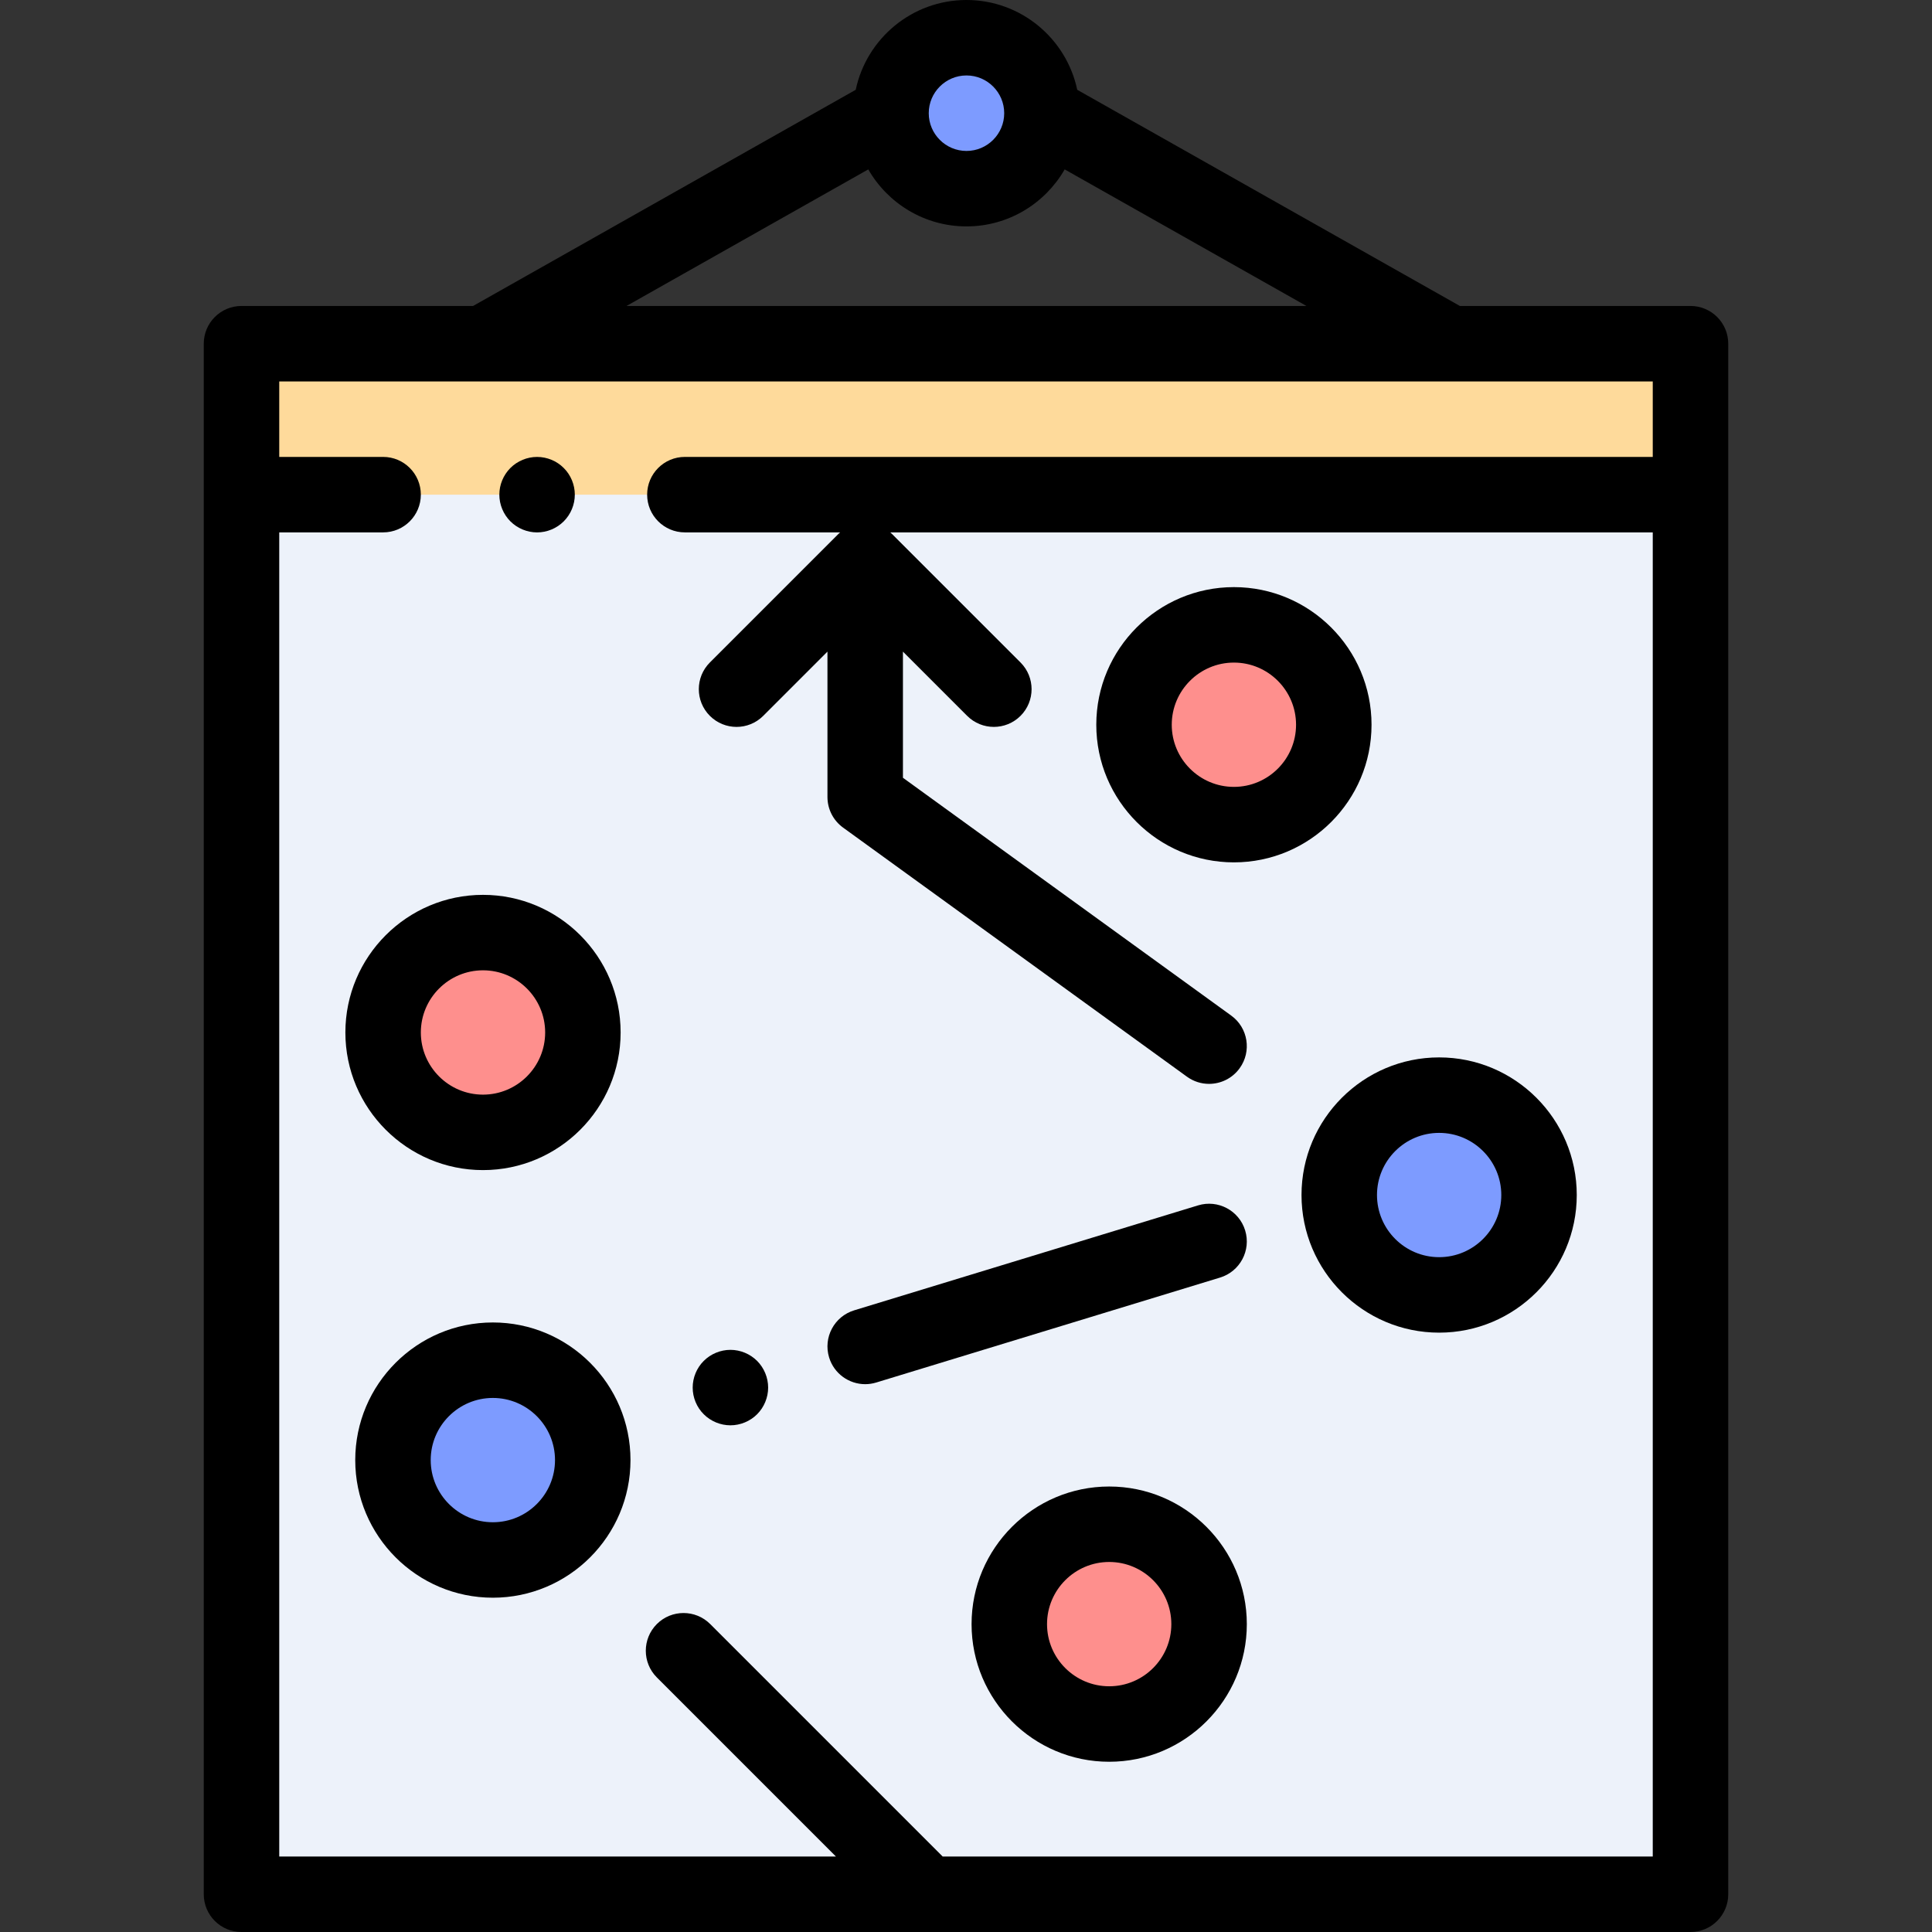 <svg width="103" height="103" viewBox="0 0 103 103" fill="none" xmlns="http://www.w3.org/2000/svg">
<rect x="0" y="0" width="103" height="103" fill="#333333" stroke="none"/>
<path d="M90.125 18.325H12.875V100.989H90.125V18.325Z" fill="#EDF2FA"/>
<path d="M25.75 60.37C28.691 60.37 31.075 57.986 31.075 55.045C31.075 52.104 28.691 49.72 25.75 49.72C22.809 49.72 20.425 52.104 20.425 55.045C20.425 57.986 22.809 60.37 25.75 60.37Z" fill="#FE8F8D"/>
<path d="M65.783 43.962C68.724 43.962 71.108 41.578 71.108 38.637C71.108 35.696 68.724 33.312 65.783 33.312C62.842 33.312 60.458 35.696 60.458 38.637C60.458 41.578 62.842 43.962 65.783 43.962Z" fill="#FE8F8D"/>
<path d="M76.725 69.034C79.666 69.034 82.05 66.65 82.05 63.709C82.05 60.768 79.666 58.384 76.725 58.384C73.784 58.384 71.4 60.768 71.4 63.709C71.4 66.65 73.784 69.034 76.725 69.034Z" fill="#7D9BFF"/>
<path d="M59.135 91.911C62.076 91.911 64.46 89.527 64.46 86.586C64.46 83.645 62.076 81.261 59.135 81.261C56.194 81.261 53.809 83.645 53.809 86.586C53.809 89.527 56.194 91.911 59.135 91.911Z" fill="#FE8F8D"/>
<path d="M26.275 83.167C29.216 83.167 31.6 80.783 31.6 77.842C31.6 74.901 29.216 72.517 26.275 72.517C23.334 72.517 20.95 74.901 20.95 77.842C20.95 80.783 23.334 83.167 26.275 83.167Z" fill="#7D9BFF"/>
<path d="M51.526 10.059C53.748 10.059 55.549 8.257 55.549 6.035C55.549 3.813 53.748 2.012 51.526 2.012C49.304 2.012 47.502 3.813 47.502 6.035C47.502 8.257 49.304 10.059 51.526 10.059Z" fill="#7D9BFF"/>
<path d="M90.125 18.325H12.875V26.372H90.125V18.325Z" fill="#FEDA9B"/>
<path d="M25.75 62.381C29.796 62.381 33.087 59.09 33.087 55.044C33.087 50.998 29.796 47.707 25.75 47.707C21.704 47.707 18.413 50.998 18.413 55.044C18.413 59.09 21.704 62.381 25.75 62.381ZM25.75 51.73C27.577 51.73 29.064 53.217 29.064 55.044C29.064 56.871 27.577 58.358 25.75 58.358C23.923 58.358 22.436 56.871 22.436 55.044C22.436 53.217 23.923 51.73 25.75 51.73Z" fill="black"/>
<path d="M73.12 38.638C73.12 34.592 69.829 31.301 65.783 31.301C61.737 31.301 58.446 34.592 58.446 38.638C58.446 42.683 61.737 45.975 65.783 45.975C69.829 45.975 73.12 42.683 73.12 38.638ZM65.783 41.951C63.956 41.951 62.469 40.465 62.469 38.638C62.469 36.811 63.956 35.324 65.783 35.324C67.61 35.324 69.096 36.811 69.096 38.638C69.096 40.465 67.61 41.951 65.783 41.951Z" fill="black"/>
<path d="M76.724 56.373C72.679 56.373 69.387 59.664 69.387 63.71C69.387 67.756 72.678 71.047 76.724 71.047C80.77 71.047 84.061 67.756 84.061 63.71C84.061 59.664 80.77 56.373 76.724 56.373ZM76.724 67.023C74.897 67.023 73.411 65.537 73.411 63.71C73.411 61.883 74.897 60.397 76.724 60.397C78.551 60.397 80.038 61.883 80.038 63.71C80.038 65.537 78.551 67.023 76.724 67.023Z" fill="black"/>
<path d="M59.134 79.25C55.088 79.25 51.797 82.541 51.797 86.587C51.797 90.632 55.088 93.924 59.134 93.924C63.18 93.924 66.471 90.632 66.471 86.587C66.471 82.541 63.18 79.25 59.134 79.25ZM59.134 89.9C57.307 89.9 55.82 88.414 55.82 86.587C55.82 84.76 57.307 83.273 59.134 83.273C60.961 83.273 62.447 84.76 62.447 86.587C62.447 88.414 60.961 89.9 59.134 89.9Z" fill="black"/>
<path d="M26.276 70.504C22.23 70.504 18.939 73.795 18.939 77.841C18.939 81.886 22.23 85.178 26.276 85.178C30.322 85.178 33.613 81.886 33.613 77.841C33.613 73.795 30.322 70.504 26.276 70.504ZM26.276 81.155C24.449 81.155 22.962 79.668 22.962 77.841C22.962 76.014 24.449 74.528 26.276 74.528C28.103 74.528 29.589 76.014 29.589 77.841C29.589 79.668 28.103 81.155 26.276 81.155Z" fill="black"/>
<path d="M63.872 64.262L45.539 69.857C44.476 70.182 43.877 71.306 44.202 72.369C44.466 73.236 45.263 73.794 46.125 73.794C46.32 73.794 46.517 73.765 46.713 73.706L65.046 68.11C66.109 67.786 66.707 66.661 66.383 65.599C66.059 64.536 64.934 63.938 63.872 64.262Z" fill="black"/>
<path d="M38.941 71.964C38.412 71.964 37.893 72.179 37.519 72.553C37.142 72.927 36.929 73.447 36.929 73.976C36.929 74.505 37.142 75.024 37.519 75.398C37.893 75.772 38.41 75.987 38.941 75.987C39.47 75.987 39.989 75.772 40.363 75.398C40.737 75.024 40.952 74.505 40.952 73.976C40.952 73.447 40.737 72.927 40.363 72.553C39.989 72.179 39.47 71.964 38.941 71.964Z" fill="black"/>
<path d="M90.125 16.312H77.83L57.43 4.787C56.854 2.056 54.426 0 51.526 0C48.626 0 46.197 2.056 45.621 4.787L25.221 16.312H12.875C11.764 16.312 10.863 17.213 10.863 18.324V26.371V100.988C10.863 102.099 11.764 103 12.875 103H90.125C91.236 103 92.137 102.099 92.137 100.988V26.371V18.324C92.137 17.213 91.236 16.312 90.125 16.312ZM51.526 4.023C52.635 4.023 53.537 4.926 53.537 6.035C53.537 7.144 52.635 8.047 51.526 8.047C50.416 8.047 49.514 7.144 49.514 6.035C49.514 4.926 50.416 4.023 51.526 4.023ZM46.29 9.031C47.332 10.845 49.288 12.07 51.526 12.07C53.764 12.07 55.719 10.845 56.761 9.031L69.65 16.312H33.401L46.29 9.031ZM50.257 98.977L37.863 86.583C37.078 85.798 35.804 85.798 35.018 86.583C34.233 87.369 34.233 88.643 35.018 89.428L44.567 98.977H14.887V28.383H20.425C21.536 28.383 22.436 27.482 22.436 26.371C22.436 25.26 21.536 24.359 20.425 24.359H14.887V20.336H25.746C25.748 20.336 25.75 20.336 25.752 20.336C25.754 20.336 25.756 20.336 25.758 20.336H77.293C77.295 20.336 77.297 20.336 77.299 20.336C77.301 20.336 77.303 20.336 77.305 20.336H88.113V24.359H36.513C35.402 24.359 34.501 25.26 34.501 26.371C34.501 27.482 35.402 28.383 36.513 28.383H44.789C44.761 28.408 44.731 28.433 44.704 28.46L37.845 35.319C37.059 36.105 37.059 37.378 37.845 38.164C38.631 38.95 39.904 38.95 40.69 38.164L44.114 34.74V42.492C44.114 43.137 44.424 43.743 44.946 44.121L63.279 57.401C63.636 57.659 64.048 57.784 64.457 57.784C65.081 57.784 65.695 57.495 66.088 56.952C66.74 56.052 66.539 54.794 65.639 54.143L48.138 41.465V34.74L51.562 38.164C51.955 38.557 52.47 38.753 52.984 38.753C53.499 38.753 54.014 38.557 54.407 38.164C55.193 37.379 55.193 36.105 54.407 35.319L47.548 28.461C47.521 28.433 47.491 28.409 47.462 28.383H88.113V98.977H50.257Z" fill="black"/>
<path d="M28.633 28.384C29.164 28.384 29.681 28.169 30.055 27.794C30.431 27.418 30.645 26.901 30.645 26.372C30.645 25.841 30.431 25.324 30.055 24.95C29.681 24.574 29.164 24.36 28.633 24.36C28.104 24.36 27.585 24.574 27.21 24.95C26.836 25.324 26.621 25.841 26.621 26.372C26.621 26.901 26.836 27.42 27.21 27.794C27.585 28.169 28.104 28.384 28.633 28.384Z" fill="black"/>
</svg>
